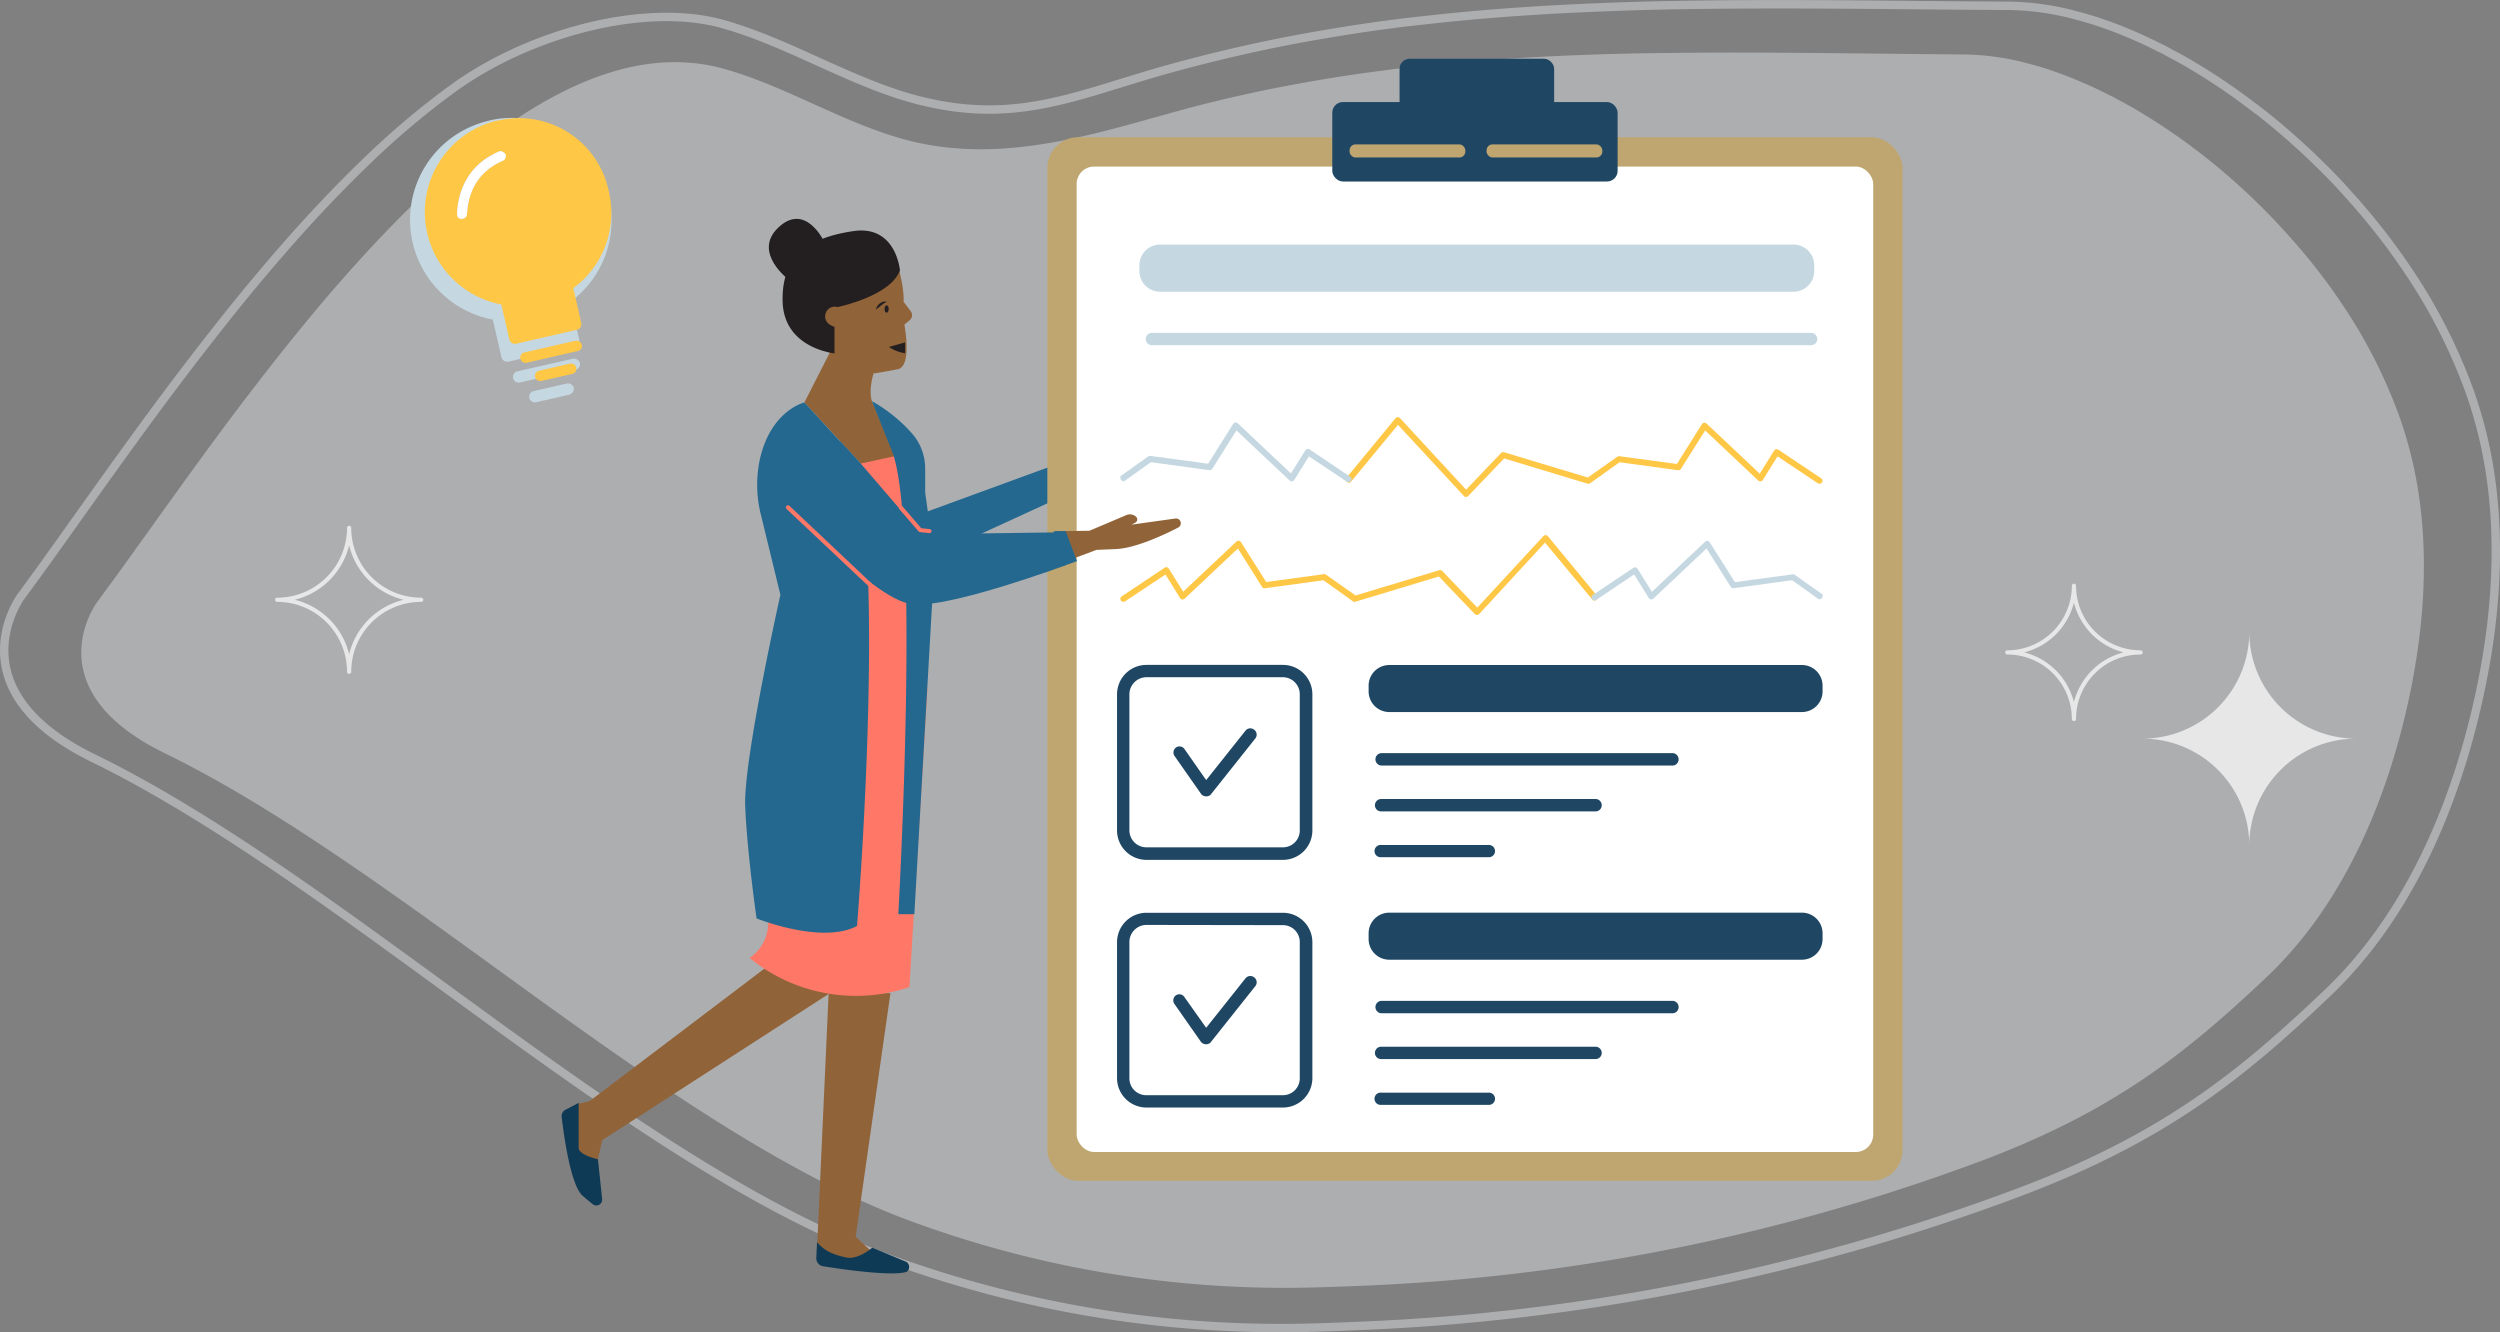 <svg xmlns="http://www.w3.org/2000/svg" viewBox="0 0 594.34 316.71"><rect x="0" y="0" width="594.34" height="316.71" fill="#808080" stroke="none"/><defs><style>.cls-1{opacity:0.4;}.cls-2{fill:#f0f3f7;}.cls-15,.cls-3{fill:none;}.cls-3{stroke:#f0f3f7;stroke-miterlimit:10;stroke-width:2px;}.cls-4{fill:#bfa670;}.cls-5{fill:#fff;}.cls-6{fill:#1f4764;}.cls-7{fill:#c5d8e2;}.cls-8{fill:#fec746;}.cls-9{fill:#ff7867;}.cls-10{fill:#916339;}.cls-11{fill:#0f3a55;}.cls-12{fill:#231f20;}.cls-13{fill:#24688f;}.cls-14{opacity:0.7;}.cls-15{stroke:#fff;stroke-linecap:round;stroke-linejoin:round;}</style></defs><title>7Asset 23</title><g id="Layer_2" data-name="Layer 2"><g id="Layer_1-2" data-name="Layer 1"><g class="cls-1"><path class="cls-2" d="M468.48,276.93a476,476,0,0,1-146.62,28.82c-2.77.12-5.52.22-8.29.29A257,257,0,0,1,218.44,291c-22-7.78-44.74-21.65-67.6-37.37-.79-.52-1.57-1.06-2.35-1.61-37.18-25.74-74.58-56-109.31-72.95-31.45-15.32-16.12-35.9-16.12-35.9,9.2-12.33,21.28-29.95,35.15-48.22l1.21-1.57c3.07-4,6.24-8.08,9.48-12.09.41-.52.81-1,1.23-1.53,3.2-3.95,6.45-7.85,9.79-11.7l1.28-1.45c3.34-3.81,6.72-7.53,10.16-11.11.44-.47.89-.94,1.33-1.38,2.67-2.75,5.36-5.42,8.07-8a177.15,177.15,0,0,1,19.08-15.82C137.21,18,155,11.62,172,16.33c15.07,4.18,29.42,13.48,44.52,17.2,21.51,5.29,42.23-1.23,62.3-6.81l1-.27c10.24-2.82,20.46-5.08,30.69-6.88,1.35-.25,2.67-.47,4-.69q5.54-.94,11.09-1.69h0l6-.79,3.2-.35a.4.4,0,0,1,.15,0q7.31-.84,14.65-1.43c1.74-.15,3.48-.27,5.22-.4,1.51-.12,3-.21,4.55-.31,8.89-.57,17.81-.93,26.78-1.15q7.24-.15,14.51-.21c21.74-.2,43.82.24,66.45.4a61.29,61.29,0,0,1,15.38,2.24c1.58.41,3.16.88,4.77,1.41,2.33.79,4.7,1.68,7.08,2.69.33.13.67.29,1,.44L496,20l1.39.62,1.82.87c.59.28,1.19.58,1.78.88s.89.43,1.33.66.78.42,1.16.64l.39.21c.59.28,1.17.62,1.75.94.92.5,1.84,1,2.77,1.59.52.3,1,.61,1.54.93,1.09.65,2.17,1.34,3.24,2.05.89.56,1.79,1.16,2.66,1.76,2,1.35,4,2.78,5.93,4.27.5.36,1,.73,1.48,1.11,2,1.56,4,3.17,5.94,4.85,1.79,1.55,3.56,3.13,5.3,4.76l1.39,1.33c2.36,2.26,4.66,4.62,6.87,7.06q2.73,2.94,5.26,6a141.14,141.14,0,0,1,8.67,11.57,121.82,121.82,0,0,1,14,27.62,99.48,99.48,0,0,1,4.21,16.86c2.6,16.43,1.24,33.17-2,48.6-5.5,26.29-16.55,50.69-34.16,67.24C519,251.05,501.64,264.84,468.48,276.93Z"/></g><g class="cls-1"><path class="cls-3" d="M478.37,284.06a504.22,504.22,0,0,1-156,31.19c-2.94.13-5.87.25-8.81.33a270.86,270.86,0,0,1-101.13-15.95c-23.35-8.28-47.53-23.08-71.81-39.86-.83-.56-1.66-1.13-2.49-1.72C98.66,230.57,59,198.22,22.06,180.18-11.35,163.85,5,141.78,5,141.78c9.81-13.23,22.69-32.13,37.49-51.72l1.28-1.68c3.28-4.31,6.66-8.66,10.12-13,.43-.56.86-1.1,1.31-1.64q5.1-6.34,10.43-12.54c.45-.53.9-1,1.36-1.56,3.56-4.09,7.17-8.09,10.84-11.92.47-.51.94-1,1.42-1.49,2.84-2.94,5.7-5.81,8.59-8.56a190.35,190.35,0,0,1,20.33-17c18.5-13.18,45.43-20,63.5-15,16,4.44,31.25,14.37,47.3,18.32,22.87,5.61,36.91-1.41,58.27-7.43l1.1-.3c10.9-3,21.76-5.48,32.65-7.44,1.43-.26,2.84-.5,4.27-.74q5.88-1,11.79-1.84h0l6.39-.85L336.84,5,337,5c5.19-.61,10.38-1.12,15.59-1.57,1.85-.16,3.7-.29,5.55-.44,1.61-.13,3.22-.22,4.84-.34,9.46-.63,18.95-1,28.48-1.29q7.71-.18,15.43-.26c23.13-.26,46.6.17,70.67.28a64.66,64.66,0,0,1,16.35,2.37c1.68.44,3.35.94,5.06,1.5,2.49.84,5,1.78,7.53,2.86.36.14.71.31,1.08.47l.65.28,1.48.67,1.94.93,1.88.93c.48.23,1,.47,1.41.71s.83.45,1.23.69l.43.21c.62.31,1.23.66,1.85,1,1,.55,2,1.12,2.94,1.7.55.33,1.11.66,1.64,1,1.16.69,2.3,1.42,3.44,2.18.94.61,1.9,1.24,2.82,1.88,2.12,1.44,4.24,3,6.3,4.57.53.37,1,.77,1.58,1.17,2.12,1.67,4.23,3.39,6.3,5.19,1.9,1.65,3.78,3.34,5.62,5.08l1.47,1.42c2.51,2.42,5,4.94,7.3,7.55q2.89,3.14,5.58,6.44a151.14,151.14,0,0,1,9.19,12.37,130.19,130.19,0,0,1,14.86,29.55,106.28,106.28,0,0,1,4.44,18c2.73,17.59,1.25,35.51-2.24,52-5.92,28.16-17.72,54.32-36.48,72.08C532.13,256.24,513.66,271,478.37,284.06Z"/></g><rect class="cls-4" x="248.99" y="32.63" width="203.32" height="248.09" rx="7.3"/><rect class="cls-5" x="255.96" y="39.6" width="189.37" height="234.27" rx="4.14"/><rect class="cls-6" x="316.73" y="24.26" width="67.84" height="18.89" rx="2.53"/><rect class="cls-6" x="332.73" y="13.97" width="36.75" height="18.89" rx="2.38"/><rect class="cls-4" x="320.84" y="34.33" width="27.52" height="3.11" rx="1.41"/><rect class="cls-4" x="353.41" y="34.33" width="27.52" height="3.11" rx="1.41"/><path class="cls-6" d="M428.36,169.28H330.3a4.91,4.91,0,0,1-4.93-4.9V163a4.91,4.91,0,0,1,4.93-4.9h98.06a4.91,4.91,0,0,1,4.93,4.9v1.39A4.91,4.91,0,0,1,428.36,169.28Z"/><path class="cls-6" d="M397.47,182H328.35a1.48,1.48,0,0,1,0-2.95h69.12a1.48,1.48,0,1,1,0,2.95Z"/><path class="cls-7" d="M426.38,69.35H275.8a4.91,4.91,0,0,1-4.93-4.9v-1.4a4.92,4.92,0,0,1,4.93-4.9H426.38a4.92,4.92,0,0,1,4.93,4.9v1.4A4.91,4.91,0,0,1,426.38,69.35Z"/><path class="cls-7" d="M430.56,82.07H273.85a1.47,1.47,0,0,1,0-2.94H430.56a1.47,1.47,0,1,1,0,2.94Z"/><path class="cls-6" d="M379.33,192.9h-51a1.46,1.46,0,0,1-1.46-1.46,1.49,1.49,0,0,1,1.46-1.49h51a1.49,1.49,0,0,1,1.46,1.49A1.46,1.46,0,0,1,379.33,192.9Z"/><path class="cls-6" d="M353.84,203.79H328.35a1.46,1.46,0,1,1,0-2.91h25.49a1.46,1.46,0,1,1,0,2.91Z"/><path class="cls-6" d="M272.56,161a4.08,4.08,0,0,0-4.06,4.07v32.37a4.05,4.05,0,0,0,4.06,4H305a4,4,0,0,0,4-4V165.07a4.05,4.05,0,0,0-4-4.07ZM305,204.42H272.56a7,7,0,0,1-7-7V165.07a7,7,0,0,1,7-7H305a7,7,0,0,1,7,7v32.37A7,7,0,0,1,305,204.42Z"/><path class="cls-6" d="M298.11,173.44a1.46,1.46,0,0,0-2,.25l-9.36,11.77-5.16-7.39a1.44,1.44,0,0,0-2-.37,1.48,1.48,0,0,0-.38,2l6.3,9a1.47,1.47,0,0,0,1.21.62,2.23,2.23,0,0,0,.23,0l.11,0,.21-.07.19-.1.1,0,.06-.05,0,0a1.45,1.45,0,0,0,.34-.36l10.46-13.16A1.46,1.46,0,0,0,298.11,173.44Z"/><path class="cls-6" d="M428.36,228.16H330.3a4.91,4.91,0,0,1-4.93-4.89v-1.4a4.91,4.91,0,0,1,4.93-4.9h98.06a4.91,4.91,0,0,1,4.93,4.9v1.4A4.91,4.91,0,0,1,428.36,228.16Z"/><path class="cls-6" d="M397.47,240.89H328.35a1.48,1.48,0,0,1,0-2.95h69.12a1.48,1.48,0,1,1,0,2.95Z"/><path class="cls-6" d="M379.33,251.78h-51a1.46,1.46,0,0,1-1.46-1.46,1.48,1.48,0,0,1,1.46-1.48h51a1.48,1.48,0,0,1,1.46,1.48A1.46,1.46,0,0,1,379.33,251.78Z"/><path class="cls-6" d="M353.84,262.67H328.35a1.46,1.46,0,1,1,0-2.91h25.49a1.46,1.46,0,1,1,0,2.91Z"/><path class="cls-6" d="M272.56,219.89A4.07,4.07,0,0,0,268.5,224v32.37a4,4,0,0,0,4.06,4H305a4,4,0,0,0,4-4V224a4,4,0,0,0-4-4.06ZM305,263.3H272.56a7,7,0,0,1-7-7V224a7,7,0,0,1,7-7H305a7,7,0,0,1,7,7v32.37A7,7,0,0,1,305,263.3Z"/><path class="cls-6" d="M298.11,232.32a1.46,1.46,0,0,0-2,.25l-9.36,11.77L281.55,237a1.44,1.44,0,0,0-2-.37,1.48,1.48,0,0,0-.38,2l6.3,9a1.47,1.47,0,0,0,1.21.62,1,1,0,0,0,.23,0l.11,0a.86.86,0,0,0,.21-.07l.19-.1.1,0,.06-.05,0,0a1.29,1.29,0,0,0,.34-.36l10.46-13.16A1.46,1.46,0,0,0,298.11,232.32Z"/><path class="cls-8" d="M351.12,146.2a.74.74,0,0,1-.51-.22l-8.54-8.93-19.84,6a.72.72,0,0,1-.6-.1l-7-5-13.9,1.9a.7.7,0,0,1-.69-.32l-5.75-9.13-12.65,11.92a.76.76,0,0,1-.59.19.67.67,0,0,1-.5-.33l-3.48-5.6-9.58,6.37a.72.72,0,0,1-1-.18.69.69,0,0,1,.2-1l10.18-6.8a.61.61,0,0,1,.55-.1.68.68,0,0,1,.44.3l3.43,5.5,12.65-11.92a.75.75,0,0,1,.58-.18.69.69,0,0,1,.51.32l6,9.48,13.72-1.87a.69.69,0,0,1,.51.13l7,4.93,19.9-6a.69.69,0,0,1,.73.19l8.32,8.7,15.71-17a.65.65,0,0,1,.54-.23.78.78,0,0,1,.53.25l11.65,14.14a.71.71,0,0,1-.1,1,.7.7,0,0,1-1-.09L367.31,129,351.64,146A.75.75,0,0,1,351.12,146.2Z"/><path class="cls-7" d="M432.38,142.46l-6.33-4.52-13.9,1.9a.71.71,0,0,1-.69-.32l-5.75-9.13-12.65,11.92a.76.76,0,0,1-.59.19.67.67,0,0,1-.5-.33l-3.48-5.6-9,6.05a.71.71,0,0,1-1-.19.69.69,0,0,1,.2-1L388.3,135a.62.62,0,0,1,.55-.1.7.7,0,0,1,.45.3l3.42,5.5,12.65-11.92a.76.76,0,0,1,.59-.18.69.69,0,0,1,.5.32l6,9.48,13.73-1.87a.68.68,0,0,1,.5.13l6.63,4.69S433.53,142.49,432.38,142.46Z"/><path class="cls-8" d="M348.54,118.14a.69.69,0,0,0,.51-.23l8.54-8.92,19.84,6a.72.72,0,0,0,.6-.1l7-5,13.9,1.9a.7.7,0,0,0,.69-.32l5.75-9.13L418,114.25a.8.8,0,0,0,.59.18.66.66,0,0,0,.5-.32l3.49-5.61,9.57,6.38a.72.72,0,0,0,1-.18.71.71,0,0,0-.2-1l-10.18-6.8a.68.68,0,0,0-.55-.1.66.66,0,0,0-.44.31l-3.42,5.5-12.66-11.92a.75.75,0,0,0-.58-.18.71.71,0,0,0-.51.32l-5.95,9.47L385,108.46a.74.74,0,0,0-.51.12l-7,4.94-19.9-6a.7.7,0,0,0-.73.18l-8.32,8.71-15.7-17a.7.7,0,0,0-.55-.22.77.77,0,0,0-.53.24l-11.65,14.15a.71.71,0,0,0,.1,1,.69.69,0,0,0,1-.08L332.35,101,348,117.89A.72.72,0,0,0,348.54,118.14Z"/><path class="cls-7" d="M267.28,114.4l6.33-4.52,13.9,1.9a.7.7,0,0,0,.69-.32l5.75-9.13,12.65,11.92a.79.79,0,0,0,.59.18.66.66,0,0,0,.5-.32l3.48-5.61,9,6a.71.71,0,0,0,1-.18.69.69,0,0,0-.2-1l-9.64-6.48a.68.68,0,0,0-.55-.1.71.71,0,0,0-.45.31l-3.42,5.5-12.65-11.92a.75.75,0,0,0-.58-.18.69.69,0,0,0-.51.32l-5.95,9.47-13.72-1.86a.74.74,0,0,0-.51.12l-6.62,4.7S266.13,114.42,267.28,114.4Z"/><polygon class="cls-9" points="204.59 108.76 212.33 107.09 216.37 110.7 220.06 150.84 217.37 165.9 203.3 169.04 200.51 141.7 204.59 108.76"/><path class="cls-10" d="M141.76,277.3l1.41-6.24,54.12-34.95-14.47-6.66L140.14,261.8l-3.22.74v11.75A6,6,0,0,0,141.76,277.3Z"/><path class="cls-10" d="M194.21,297.46,197,236.11h14.69l-8.27,57.94,5.33,4.87s-4,3.49-8.42,2.38A10,10,0,0,1,194.21,297.46Z"/><path class="cls-11" d="M137.57,262.19l-3.11,1.62a1.73,1.73,0,0,0-.93,1.74c.45,3.88,2.07,16.1,4.93,18.68,1,.87,1.81,1.55,2.49,2.08a1.38,1.38,0,0,0,2.2-1.27l-1-9.45s-4-.81-4.58-2.47Z"/><path class="cls-11" d="M194.24,295.3l-.18,3.74a1.93,1.93,0,0,0,1.63,2c4.45.71,16.32,2.44,19.84,1.33a1.41,1.41,0,0,0-.27-2.47l-7.89-3.28s-3.39,2.91-6.11,2.34S196.13,297.6,194.24,295.3Z"/><path class="cls-9" d="M207.49,166.92s5.7-.45,8.3-1.79l4.71-1.57-4.3,71.11a39.93,39.93,0,0,1-38-6.93,10.06,10.06,0,0,0,4.38-9.3l-2.79-28.92,3.36-24.85Z"/><path class="cls-10" d="M212.56,60.26S215,67,214.82,71.74l1.7,2.25a1.58,1.58,0,0,1-.29,2.18l-1.23,1s1.92,9.91-1.57,10.61-5.75,1-5.75,1-1.57,4.87,0,7.47l5.08,12.19-8.13,1.76-13.4-14.52,6-11.77s-4.66-4.57-3.81-9.71C194.56,67.34,202.28,59.47,212.56,60.26Z"/><path class="cls-12" d="M199.1,73s12.57-2.54,14.85-8.71c0,0-.89-10.85-11.06-9.35s-17.16,5.66-16.83,16.79S198.39,84,198.39,84V77.69s-2.66-.67-2.16-3A2.28,2.28,0,0,1,199.1,73Z"/><path class="cls-12" d="M187.66,66.62s-8.95-6.55-2.61-12.54,10.72,3.07,10.72,3.07S189.6,60.38,187.66,66.62Z"/><polygon class="cls-13" points="219.04 122.13 248.99 111.17 248.99 119.66 222.41 131.87 219.04 122.13"/><path class="cls-13" d="M191.23,95.68s-8,1.87-10.6,13.58a29.2,29.2,0,0,0,.27,13.15l4.63,19s-8.82,39.25-8.37,50.26,2.7,26.67,2.7,26.67,15.52,6.26,23.89,1.79c0,0,6.55-80.15-.18-111Z"/><path class="cls-13" d="M207.29,95.37a36.8,36.8,0,0,1,9.81,8,12.75,12.75,0,0,1,2.85,8.15v5.61l2.24,15.93-4.82,84.28h-3.81s5.47-96.46-1.93-111.11Z"/><path class="cls-13" d="M219.05,127,204.63,110.2l-4.93-5.34-14.59,12.32s21.69,25.16,31.62,26.45c6.87.9,25.63-5.3,36.52-9.2-.75-2.61-1.56-5.22-2.46-7.86Z"/><path class="cls-10" d="M280.19,123.43a1.14,1.14,0,0,0-.76-.16L269,124.73l.86-.45a.87.87,0,0,0,.29-1.36,2.12,2.12,0,0,0-2.36-.47L259,126.18l-8.06.11c.82,2.42,1.57,4.8,2.26,7.2,4.44-1.59,7.45-2.76,7.45-2.76l4.34-.18c4.76-.09,11.82-3.43,15.09-5.12A1.15,1.15,0,0,0,280.19,123.43Z"/><polygon class="cls-13" points="250.46 126.29 253.33 126.25 256.04 133.4 253.03 134.48 250.46 126.29"/><ellipse class="cls-12" cx="210.78" cy="73.47" rx="0.49" ry="0.87"/><path class="cls-12" d="M208.24,73.58a2.41,2.41,0,0,1,.33-.79,2.88,2.88,0,0,1,.57-.64,2.41,2.41,0,0,1,.76-.4,1.55,1.55,0,0,1,.88,0c-.26.15-.48.27-.69.41l-.59.45-.59.48A6.47,6.47,0,0,1,208.24,73.58Z"/><path class="cls-12" d="M211.33,82.48a9.22,9.22,0,0,0,3.85,1.5V81.39Z"/><path class="cls-9" d="M206.78,139.46a.46.46,0,0,1-.33-.13L187,121a.5.5,0,1,1,.69-.73l19.43,18.34a.5.5,0,0,1,0,.71A.57.57,0,0,1,206.78,139.46Z"/><path class="cls-9" d="M220.94,126.73h-.05l-2.17-.22a.49.49,0,0,1-.33-.17L213.78,121a.5.5,0,0,1,.76-.64l4.47,5.22,2,.2a.51.51,0,0,1,.44.55A.49.49,0,0,1,220.94,126.73Z"/><g class="cls-14"><path class="cls-5" d="M509.32,175.6a25.4,25.4,0,0,0,25.42-25.39,25.4,25.4,0,0,0,25.41,25.39A25.4,25.4,0,0,0,534.74,201,25.4,25.4,0,0,0,509.32,175.6Z"/><path class="cls-15" d="M65.9,142.59A17.11,17.11,0,0,0,83,125.49a17.11,17.11,0,0,0,17.12,17.1A17.11,17.11,0,0,0,83,159.7,17.11,17.11,0,0,0,65.9,142.59Z"/><path class="cls-15" d="M477.2,155.1a15.85,15.85,0,0,0,15.85-15.84,15.84,15.84,0,0,0,15.84,15.84,15.82,15.82,0,0,0-15.84,15.83A15.83,15.83,0,0,0,477.2,155.1Z"/></g><path class="cls-7" d="M136.81,87.92l-13.2,3a1.35,1.35,0,1,1-.61-2.64l13.21-3a1.45,1.45,0,0,1,1.62,1,1.31,1.31,0,0,1-1,1.63Zm-1.42,5.89-7.93,1.82a1.35,1.35,0,0,1-.6-2.64l7.92-1.82a1.44,1.44,0,0,1,1.62,1,1.46,1.46,0,0,1-1,1.63ZM116.26,28.69a24.16,24.16,0,0,0,.9,47.29l2.07,9a1.44,1.44,0,0,0,1.62,1l15.85-3.64a1.46,1.46,0,0,0,1-1.62l-2.07-9a24,24,0,0,0,9.13-24.81,23.53,23.53,0,0,0-28.52-18.24Zm1.22,10.37c-9.5,4-9,13.42-9.19,13.47a1.25,1.25,0,0,1-1.06,1.4L107,54a1,1,0,0,1-1.19-1.11s-.55-11.46,10.67-16.13c.6-.37,1.42.14,1.79.75.1.44-.14,1.42-.8,1.57Z"/><path class="cls-8" d="M137.38,83.44l-12.22,2.81a1.26,1.26,0,0,1-.57-2.45L136.82,81a1.35,1.35,0,0,1,1.5.94,1.21,1.21,0,0,1-.94,1.5Zm-1.32,5.45-7.34,1.68a1.25,1.25,0,0,1-.56-2.44l7.33-1.68a1.25,1.25,0,1,1,.57,2.44ZM118.35,28.63a22.36,22.36,0,0,0,.84,43.76l1.91,8.35a1.36,1.36,0,0,0,1.51,1l14.66-3.37a1.35,1.35,0,0,0,.94-1.51l-1.91-8.35a22.2,22.2,0,0,0,8.45-22.95,21.78,21.78,0,0,0-26.4-16.88Zm1.14,9.6C110.7,42,111.19,50.64,111,50.69a1.17,1.17,0,0,1-1,1.3l-.21,0a.92.92,0,0,1-1.09-1s-.51-10.6,9.87-14.92c.56-.34,1.31.13,1.65.69.1.41-.12,1.32-.73,1.46Z"/><path class="cls-5" d="M119.49,38.23C110.7,42,111.19,50.64,111,50.69a1.17,1.17,0,0,1-1,1.3l-.21,0a.92.92,0,0,1-1.09-1s-.51-10.6,9.87-14.92c.56-.34,1.31.13,1.65.69.1.41-.12,1.32-.73,1.46Z"/></g></g></svg>